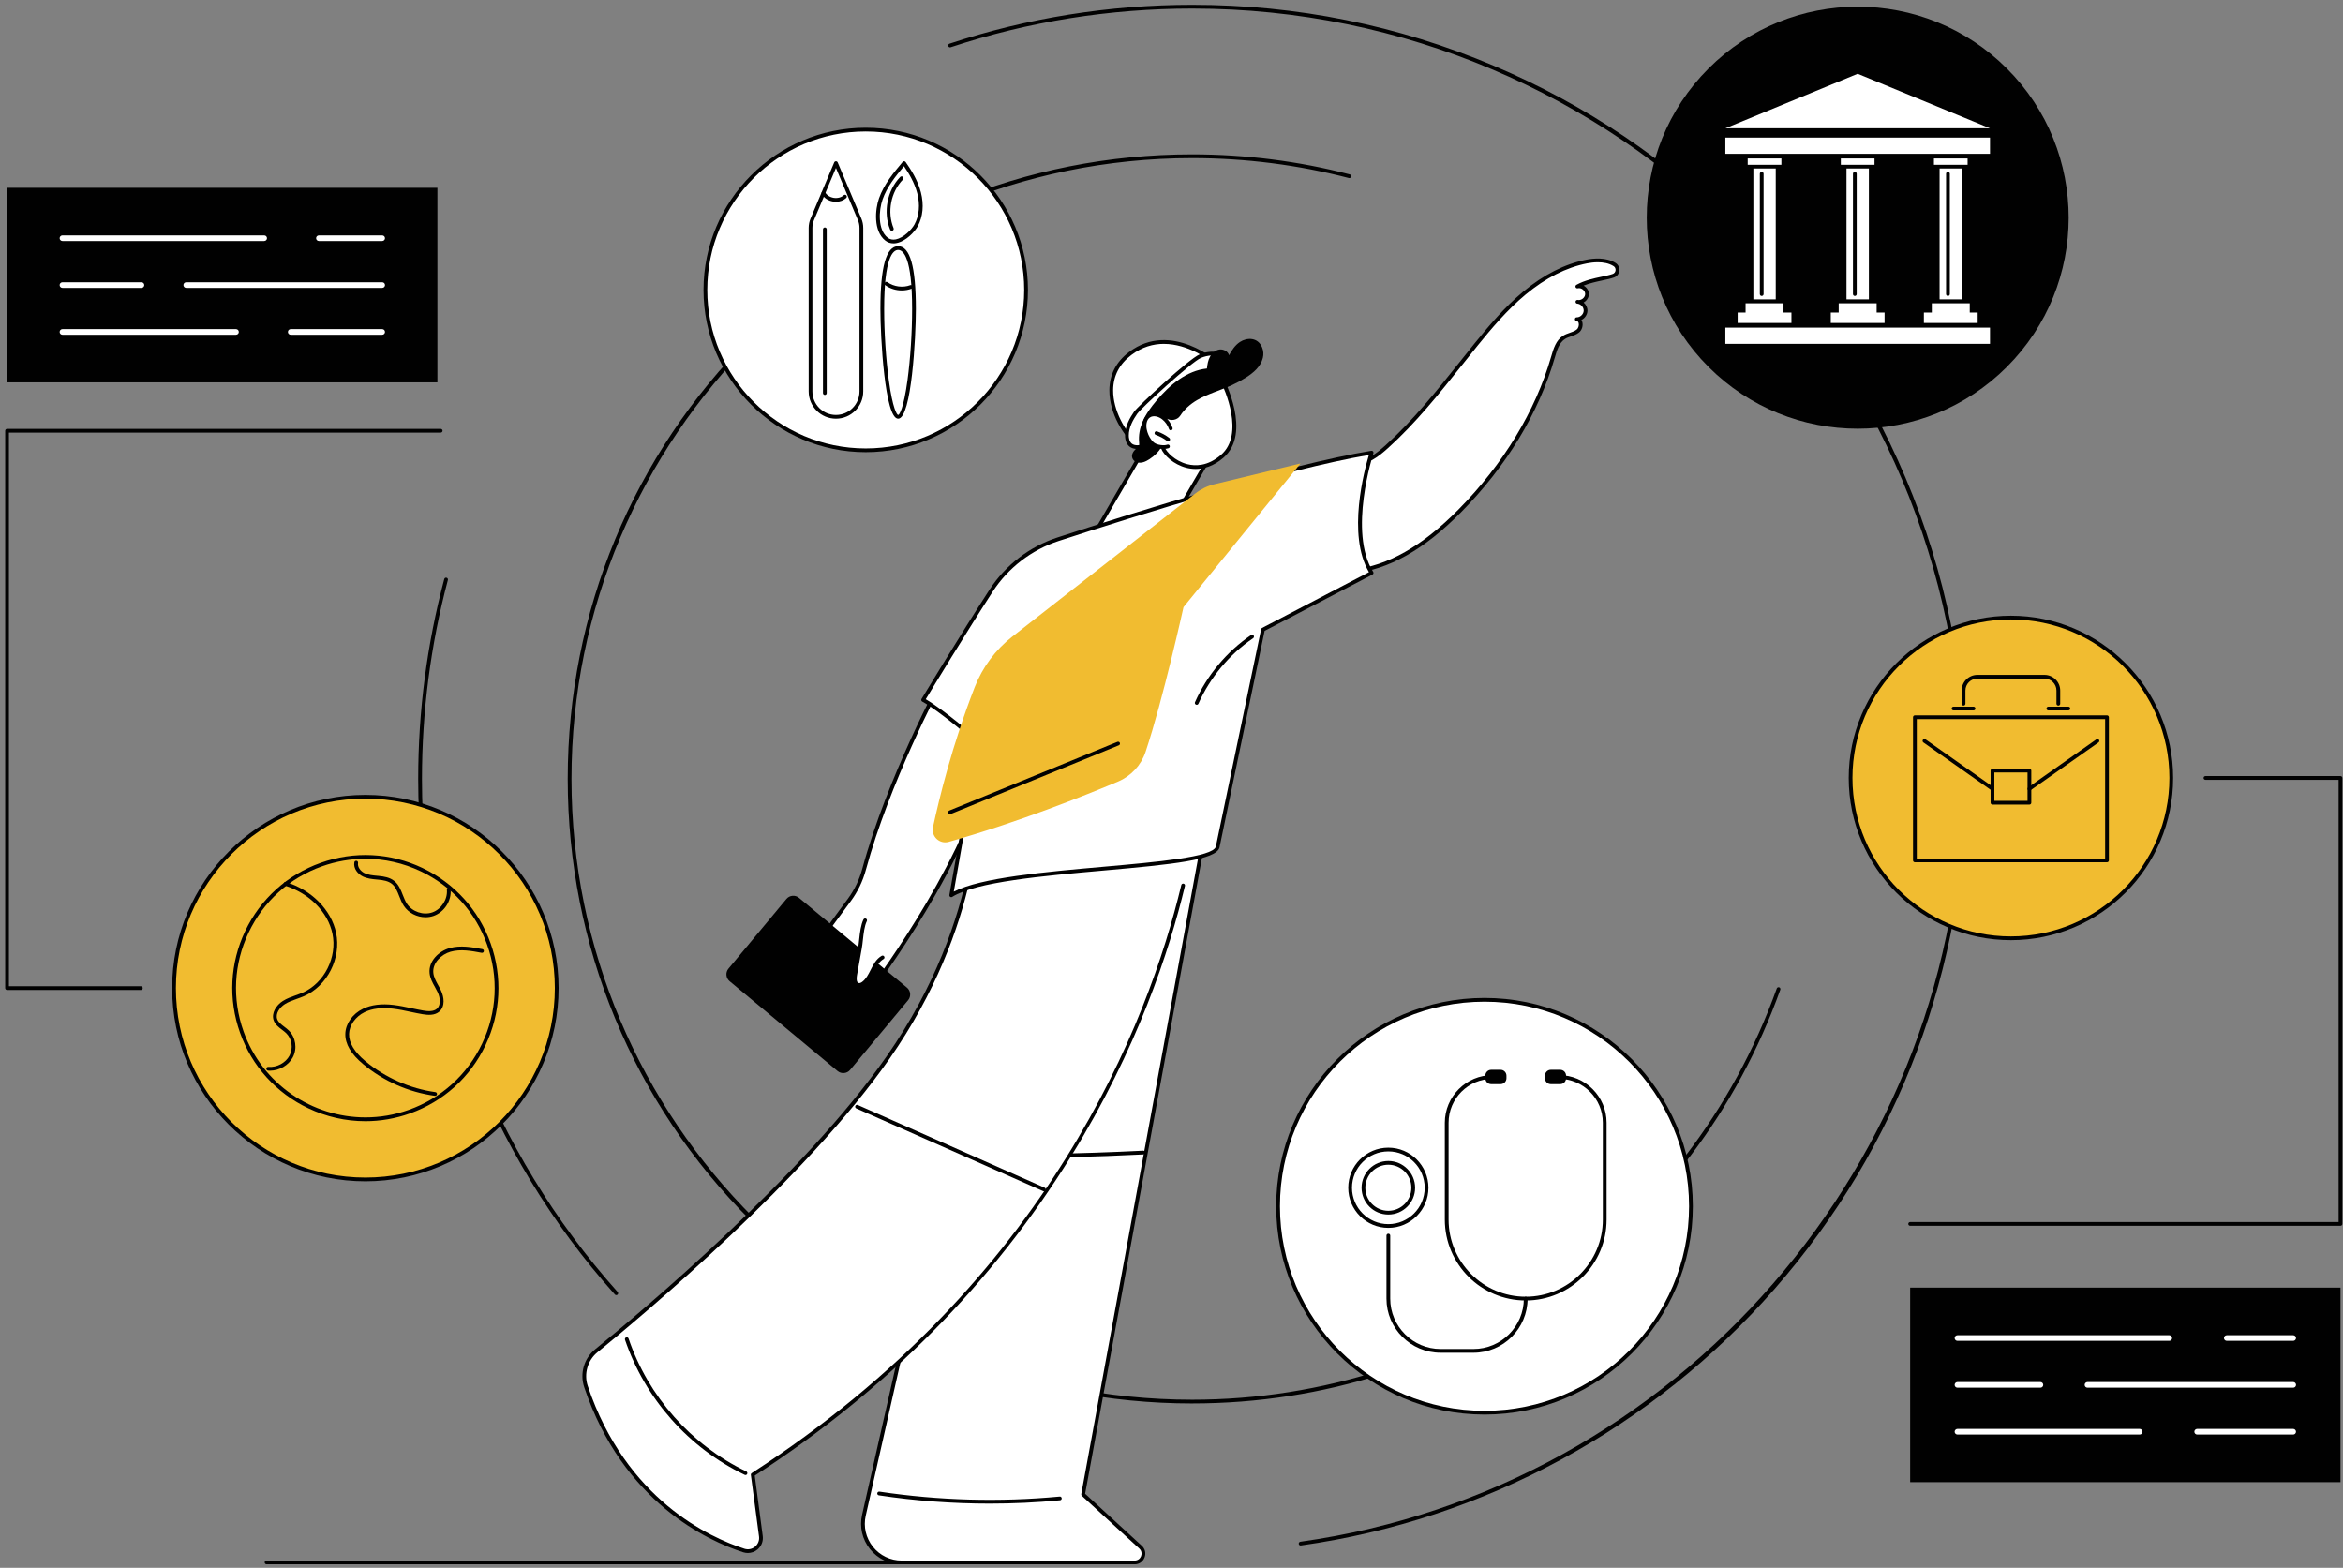 <?xml version="1.0" encoding="UTF-8"?>
<svg xmlns="http://www.w3.org/2000/svg" width="136" height="91" viewBox="0 0 136 91" fill="none">
  <rect x="0" y="0" width="136" height="91" fill="#808080" stroke="none"/>
  <g clip-path="url(#clip0_1432_8065)">
    <path d="M69.204 81.462C59.521 81.462 50.418 77.691 43.571 70.844C36.724 63.997 32.953 54.894 32.953 45.211C32.953 35.528 36.724 26.425 43.571 19.578C50.418 12.731 59.521 8.96 69.204 8.96C72.303 8.96 75.38 9.352 78.351 10.124C78.409 10.139 78.444 10.199 78.429 10.257C78.413 10.315 78.354 10.35 78.296 10.335C75.343 9.567 72.284 9.178 69.204 9.178C49.335 9.178 33.171 25.342 33.171 45.211C33.171 65.079 49.335 81.244 69.204 81.244C84.379 81.244 98.015 71.65 103.133 57.372C103.153 57.316 103.216 57.286 103.272 57.306C103.328 57.327 103.358 57.389 103.338 57.445C100.841 64.409 96.328 70.377 90.287 74.703C84.113 79.124 76.823 81.461 69.204 81.461V81.462Z" fill="#010101"></path>
    <path d="M35.771 75.171C35.741 75.171 35.711 75.159 35.69 75.135C28.329 66.897 24.275 56.27 24.275 45.211C24.275 41.278 24.784 37.374 25.788 33.609C25.803 33.551 25.863 33.516 25.921 33.532C25.979 33.547 26.013 33.607 25.998 33.665C25 37.411 24.493 41.296 24.493 45.211C24.493 56.216 28.527 66.792 35.852 74.99C35.892 75.035 35.888 75.104 35.844 75.144C35.823 75.163 35.797 75.172 35.772 75.172L35.771 75.171Z" fill="#010101"></path>
    <path d="M75.493 89.703C75.44 89.703 75.393 89.663 75.386 89.609C75.377 89.55 75.419 89.495 75.478 89.486C97.392 86.41 113.917 67.376 113.917 45.212C113.917 20.558 93.86 0.5 69.206 0.5C64.409 0.5 59.69 1.255 55.178 2.745C55.121 2.763 55.059 2.733 55.041 2.675C55.022 2.619 55.053 2.557 55.11 2.538C59.643 1.041 64.386 0.282 69.206 0.282C75.271 0.282 81.155 1.47 86.694 3.813C92.044 6.076 96.849 9.316 100.975 13.442C105.101 17.568 108.341 22.373 110.604 27.723C112.947 33.262 114.135 39.146 114.135 45.211C114.135 56.111 110.183 66.622 103.008 74.81C95.899 82.921 86.133 88.21 75.508 89.702C75.504 89.702 75.498 89.703 75.493 89.703Z" fill="#010101"></path>
    <path d="M116.489 21.296C121.272 16.514 121.272 8.76 116.489 3.977C111.707 -0.805 103.953 -0.805 99.171 3.977C94.389 8.76 94.389 16.514 99.171 21.296C103.953 26.078 111.707 26.078 116.489 21.296Z" fill="#010101"></path>
    <path d="M103.073 9.779H101.774V17.376H103.073V9.779Z" fill="white"></path>
    <path d="M103.524 18.142V17.604H101.322V18.142H100.862V18.747H103.984V18.142H103.524Z" fill="white"></path>
    <path d="M102.258 17.178C102.198 17.178 102.149 17.13 102.149 17.069V10.085C102.149 10.025 102.198 9.976 102.258 9.976C102.319 9.976 102.367 10.025 102.367 10.085V17.069C102.367 17.13 102.319 17.178 102.258 17.178Z" fill="#010101"></path>
    <path d="M103.401 9.198H101.445V9.565H103.401V9.198Z" fill="white"></path>
    <path d="M108.479 9.779H107.18V17.375H108.479V9.779Z" fill="white"></path>
    <path d="M108.93 18.142V17.604H106.727V18.142H106.268V18.747H109.39V18.142H108.93Z" fill="white"></path>
    <path d="M107.663 17.178C107.604 17.178 107.555 17.13 107.555 17.069V10.085C107.555 10.025 107.603 9.976 107.663 9.976C107.724 9.976 107.772 10.025 107.772 10.085V17.069C107.772 17.13 107.724 17.178 107.663 17.178Z" fill="#010101"></path>
    <path d="M108.806 9.198H106.851V9.565H108.806V9.198Z" fill="white"></path>
    <path d="M113.882 9.779H112.583V17.375H113.882V9.779Z" fill="white"></path>
    <path d="M114.334 18.142V17.604H112.132V18.142H111.672V18.747H114.794V18.142H114.334Z" fill="white"></path>
    <path d="M113.068 17.178C113.008 17.178 112.959 17.13 112.959 17.07V10.085C112.959 10.025 113.007 9.976 113.068 9.976C113.128 9.976 113.177 10.025 113.177 10.085V17.07C113.177 17.13 113.128 17.178 113.068 17.178Z" fill="#010101"></path>
    <path d="M114.21 9.198H112.255V9.565H114.21V9.198Z" fill="white"></path>
    <path d="M115.51 7.987H100.148V8.928H115.51V7.987Z" fill="white"></path>
    <path d="M115.51 19.017H100.148V19.958H115.51V19.017Z" fill="white"></path>
    <path d="M107.829 4.283L100.148 7.447H115.51L107.829 4.283Z" fill="white"></path>
    <path d="M70.678 21.135C70.678 21.135 68.004 18.697 65.597 20.523C63.421 22.174 65.013 25 65.905 25.698L70.678 21.134V21.135Z" fill="white"></path>
    <path d="M65.904 25.807C65.881 25.807 65.858 25.799 65.837 25.784C65.249 25.324 64.384 24.009 64.394 22.647C64.4 21.748 64.783 21.004 65.531 20.436C67.982 18.577 70.723 21.03 70.75 21.055C70.773 21.075 70.785 21.104 70.786 21.134C70.787 21.164 70.774 21.193 70.752 21.214L65.98 25.777C65.959 25.797 65.932 25.807 65.904 25.807V25.807ZM67.557 19.959C66.942 19.959 66.291 20.133 65.663 20.61C64.971 21.134 64.618 21.821 64.612 22.649C64.603 23.831 65.332 25.057 65.9 25.553L70.515 21.14C70.183 20.869 68.963 19.96 67.557 19.96V19.959Z" fill="#010101"></path>
    <path d="M65.918 23.956C65.644 24.354 65.403 24.807 65.412 25.29C65.416 25.492 65.473 25.707 65.63 25.834C65.742 25.923 65.892 25.955 66.035 25.95C66.387 25.938 66.697 25.727 66.984 25.521C68.085 24.731 69.173 23.911 70.137 22.956C70.546 22.55 70.939 22.109 71.157 21.576C71.25 21.348 71.306 21.077 71.183 20.865C71.088 20.701 70.904 20.608 70.72 20.563C70.371 20.477 69.998 20.536 69.666 20.673C69.097 20.909 66.136 23.639 65.918 23.956V23.956Z" fill="white"></path>
    <path d="M66.008 26.06C65.834 26.06 65.677 26.011 65.562 25.919C65.4 25.79 65.308 25.567 65.303 25.293C65.293 24.737 65.598 24.229 65.828 23.895C66.051 23.572 69.025 20.821 69.625 20.573C69.895 20.461 70.309 20.35 70.746 20.457C70.919 20.5 71.152 20.596 71.276 20.811C71.398 21.019 71.391 21.29 71.258 21.617C71.028 22.179 70.62 22.63 70.213 23.034C69.236 24.002 68.113 24.845 67.046 25.61C66.79 25.794 66.439 26.046 66.038 26.06C66.028 26.06 66.017 26.06 66.007 26.06H66.008ZM70.377 20.631C70.117 20.631 69.88 20.703 69.708 20.774C69.177 20.994 66.246 23.673 66.007 24.019C65.794 24.328 65.512 24.796 65.52 25.289C65.522 25.41 65.548 25.63 65.698 25.75C65.778 25.814 65.897 25.846 66.03 25.843C66.341 25.833 66.617 25.652 66.919 25.434C67.979 24.673 69.093 23.838 70.059 22.88C70.45 22.492 70.84 22.062 71.055 21.535C71.162 21.274 71.173 21.068 71.088 20.921C70.997 20.764 70.801 20.696 70.693 20.67C70.586 20.643 70.479 20.632 70.376 20.632L70.377 20.631Z" fill="#010101"></path>
    <path d="M63.385 31.247L66.886 25.233L70.371 26.272L67.891 30.524L63.385 31.247Z" fill="white"></path>
    <path d="M63.384 31.356C63.348 31.356 63.315 31.339 63.294 31.309C63.271 31.274 63.269 31.229 63.29 31.192L66.791 25.179C66.816 25.135 66.867 25.115 66.916 25.129L70.401 26.167C70.433 26.177 70.459 26.201 70.472 26.232C70.484 26.263 70.481 26.297 70.464 26.327L67.984 30.579C67.968 30.607 67.94 30.627 67.908 30.632L63.401 31.355C63.395 31.356 63.39 31.356 63.384 31.356ZM66.936 25.362L63.594 31.104L67.823 30.425L70.207 26.336L66.936 25.362L66.936 25.362Z" fill="#010101"></path>
    <path d="M70.9 21.969C70.9 21.969 72.555 25.097 70.942 26.488C69.328 27.878 67.724 26.605 67.491 25.975C67.491 25.975 66.648 23.119 70.9 21.968V21.969Z" fill="white"></path>
    <path d="M69.406 27.221C69.202 27.221 69.016 27.192 68.857 27.151C68.132 26.964 67.542 26.425 67.389 26.012C67.375 25.965 67.102 25.006 67.689 23.957C68.227 22.994 69.298 22.29 70.872 21.864C70.921 21.85 70.973 21.873 70.996 21.918C71.066 22.049 72.673 25.139 71.013 26.57C70.431 27.071 69.87 27.221 69.407 27.221L69.406 27.221ZM70.843 22.098C69.375 22.509 68.377 23.17 67.878 24.063C67.336 25.033 67.593 25.935 67.596 25.944C67.702 26.233 68.197 26.756 68.911 26.941C69.381 27.062 70.102 27.068 70.871 26.405C72.263 25.206 71.079 22.583 70.843 22.098Z" fill="#010101"></path>
    <path d="M65.749 26.638C65.795 26.728 65.88 26.794 65.976 26.827C66.24 26.917 66.501 26.794 66.718 26.654C66.874 26.553 67.019 26.435 67.149 26.301C67.248 26.198 67.341 26.085 67.397 25.953C67.482 25.751 67.474 25.524 67.486 25.304C67.505 24.956 67.577 24.61 67.7 24.283C67.702 24.285 67.705 24.286 67.707 24.288C67.983 24.451 68.342 24.385 68.515 24.116C68.751 23.748 69.107 23.442 69.488 23.22C70.125 22.849 70.847 22.654 71.517 22.349C71.796 22.221 72.067 22.074 72.326 21.91C72.759 21.635 73.18 21.284 73.304 20.77C73.353 20.569 73.34 20.356 73.26 20.165C73.013 19.569 72.381 19.578 71.969 19.852C71.69 20.038 71.498 20.326 71.341 20.621C71.28 20.392 71.017 20.254 70.782 20.287C70.547 20.321 70.35 20.495 70.236 20.703C70.122 20.912 70.081 21.151 70.058 21.388C68.877 21.512 67.891 22.345 67.126 23.253C66.804 23.634 66.504 24.042 66.311 24.503C66.158 24.871 66.081 25.271 66.119 25.668C66.144 25.925 66.112 25.879 65.934 26.05C65.784 26.195 65.63 26.409 65.748 26.637L65.749 26.638Z" fill="#010101"></path>
    <path d="M67.525 24.251C67.285 24.064 66.929 23.97 66.68 24.145C66.441 24.312 66.397 24.654 66.454 24.939C66.501 25.172 66.598 25.394 66.739 25.584C66.793 25.657 66.854 25.726 66.927 25.78C67.055 25.875 67.214 25.919 67.372 25.939C67.513 25.957 67.66 25.957 67.795 25.912C67.93 25.866 68.052 25.771 68.106 25.639C68.207 25.391 68.037 25.101 67.959 24.869C67.877 24.627 67.726 24.409 67.525 24.252V24.251Z" fill="white"></path>
    <path d="M67.959 24.869C67.877 24.627 67.726 24.409 67.525 24.252C67.285 24.064 66.929 23.971 66.68 24.145C66.441 24.312 66.397 24.654 66.454 24.94C66.501 25.172 66.598 25.395 66.739 25.585C66.793 25.658 66.854 25.727 66.927 25.781C67.055 25.876 67.214 25.919 67.372 25.939C67.513 25.957 67.66 25.958 67.795 25.912L67.959 24.869V24.869Z" fill="white"></path>
    <path d="M67.537 26.059C67.48 26.059 67.42 26.055 67.358 26.047C67.151 26.021 66.989 25.962 66.862 25.868C66.788 25.813 66.722 25.744 66.651 25.649C66.502 25.446 66.396 25.208 66.347 24.961C66.286 24.657 66.325 24.26 66.616 24.056C66.919 23.844 67.334 23.964 67.591 24.166C67.806 24.334 67.973 24.571 68.061 24.834C68.081 24.891 68.05 24.952 67.993 24.972C67.936 24.991 67.874 24.96 67.855 24.903C67.78 24.68 67.638 24.479 67.457 24.337C67.261 24.183 66.953 24.085 66.741 24.234C66.536 24.378 66.515 24.692 66.56 24.918C66.603 25.134 66.695 25.343 66.826 25.52C66.883 25.597 66.936 25.652 66.991 25.693C67.088 25.764 67.217 25.809 67.385 25.831C67.535 25.851 67.658 25.843 67.76 25.808C67.817 25.79 67.878 25.82 67.897 25.877C67.916 25.934 67.886 25.996 67.829 26.015C67.741 26.044 67.644 26.059 67.537 26.059Z" fill="#010101"></path>
    <path d="M67.124 25.14C67.369 25.224 67.601 25.349 67.808 25.506L67.124 25.14Z" fill="white"></path>
    <path d="M67.806 25.615C67.783 25.615 67.76 25.608 67.741 25.593C67.543 25.442 67.323 25.324 67.088 25.243C67.031 25.223 67.001 25.161 67.021 25.104C67.04 25.047 67.102 25.017 67.159 25.037C67.416 25.126 67.657 25.255 67.873 25.42C67.921 25.456 67.93 25.525 67.894 25.572C67.872 25.6 67.84 25.615 67.807 25.615H67.806Z" fill="#010101"></path>
    <path d="M70.395 45.787L62.87 86.74L66.204 89.8C66.547 90.115 66.325 90.686 65.86 90.686H52.336C50.897 90.686 49.83 89.351 50.147 87.948C52.07 79.436 57.882 53.767 58.962 49.602L70.395 45.787Z" fill="white"></path>
    <path d="M65.859 90.795H52.335C51.616 90.795 50.946 90.473 50.497 89.911C50.048 89.349 49.882 88.625 50.04 87.924C51.833 79.988 57.768 53.77 58.856 49.575C58.865 49.539 58.892 49.511 58.927 49.499L70.36 45.684C70.397 45.671 70.437 45.679 70.466 45.705C70.495 45.73 70.508 45.769 70.501 45.807L62.987 86.701L66.277 89.721C66.469 89.897 66.53 90.158 66.435 90.401C66.341 90.645 66.12 90.796 65.859 90.796L65.859 90.795ZM59.052 49.687C57.926 54.055 52.037 80.073 50.252 87.972C50.108 88.609 50.26 89.266 50.667 89.776C51.075 90.286 51.683 90.578 52.335 90.578H65.859C66.061 90.578 66.185 90.446 66.233 90.322C66.281 90.199 66.279 90.018 66.13 89.881L62.796 86.821C62.768 86.796 62.756 86.758 62.762 86.721L70.254 45.949L59.052 49.687Z" fill="#010101"></path>
    <path d="M57.445 87.273C55.294 87.273 53.142 87.113 51.014 86.793C50.954 86.784 50.913 86.729 50.922 86.67C50.931 86.61 50.987 86.57 51.046 86.578C54.505 87.097 58.025 87.193 61.508 86.864C61.568 86.856 61.621 86.902 61.627 86.962C61.633 87.021 61.589 87.074 61.529 87.08C60.171 87.209 58.808 87.273 57.445 87.273V87.273Z" fill="#010101"></path>
    <path d="M57.965 67.218C56.984 67.218 56.006 67.209 55.03 67.192C54.97 67.191 54.922 67.142 54.923 67.081C54.924 67.021 54.975 66.977 55.034 66.974C58.792 67.041 62.602 66.979 66.358 66.789C66.417 66.787 66.469 66.832 66.472 66.892C66.475 66.952 66.429 67.004 66.369 67.007C63.583 67.147 60.767 67.218 57.965 67.218Z" fill="#010101"></path>
    <path d="M69.467 46.933C69.467 46.933 67.693 70.063 43.691 85.594L44.165 89.166C44.239 89.722 43.708 90.165 43.175 89.994C40.987 89.29 36.221 87.044 34.014 80.479C33.762 79.73 33.998 78.904 34.611 78.405C37.61 75.962 46.747 68.267 51.548 61.381C57.347 53.065 56.772 45.679 56.772 45.679L69.466 43.586V46.933L69.467 46.933Z" fill="white"></path>
    <path d="M43.41 90.14C43.32 90.14 43.23 90.126 43.141 90.098C41.115 89.446 36.161 87.207 33.91 80.514C33.645 79.726 33.899 78.844 34.542 78.321C37.289 76.084 46.629 68.246 51.459 61.319C57.166 53.135 56.669 45.763 56.663 45.689C56.659 45.633 56.699 45.583 56.754 45.573L65.761 44.088C65.821 44.076 65.876 44.118 65.886 44.177C65.896 44.237 65.856 44.293 65.797 44.303L56.886 45.772C56.925 46.687 57.03 53.711 51.638 61.444C46.792 68.394 37.433 76.249 34.68 78.49C34.107 78.957 33.881 79.743 34.117 80.445C36.336 87.044 41.214 89.249 43.209 89.891C43.423 89.961 43.655 89.916 43.828 89.771C44.002 89.626 44.088 89.406 44.058 89.181L43.584 85.609C43.579 85.567 43.598 85.526 43.633 85.503C60.9 74.33 66.668 59.321 68.569 51.369C68.583 51.311 68.642 51.275 68.7 51.289C68.759 51.303 68.795 51.361 68.781 51.42C67.891 55.141 66.022 60.884 62.173 67.108C57.631 74.454 51.453 80.691 43.809 85.648L44.273 89.152C44.313 89.451 44.199 89.744 43.967 89.937C43.808 90.07 43.611 90.14 43.41 90.14H43.41Z" fill="#010101"></path>
    <path d="M43.271 85.613C43.255 85.613 43.239 85.61 43.224 85.602C39.971 84.038 37.44 81.18 36.279 77.763C36.26 77.706 36.29 77.644 36.347 77.625C36.404 77.605 36.466 77.636 36.485 77.693C37.627 81.056 40.117 83.867 43.318 85.406C43.372 85.433 43.395 85.497 43.369 85.552C43.35 85.591 43.311 85.614 43.271 85.614V85.613Z" fill="#010101"></path>
    <path d="M60.596 69.148C60.581 69.148 60.566 69.145 60.552 69.138L49.703 64.335C49.648 64.311 49.624 64.247 49.648 64.192C49.672 64.137 49.736 64.112 49.791 64.136L60.64 68.939C60.694 68.964 60.719 69.028 60.695 69.083C60.677 69.124 60.637 69.148 60.596 69.148Z" fill="#010101"></path>
    <path d="M54.715 39.379C54.715 39.379 51.61 45.096 50.157 50.456C49.983 51.096 49.696 51.698 49.302 52.233L46.852 55.562L50.135 58.023C50.135 58.023 55.437 51.298 57.337 44.851C59.237 38.404 54.715 39.379 54.715 39.379Z" fill="white"></path>
    <path d="M50.134 58.132C50.111 58.132 50.089 58.125 50.069 58.11L46.787 55.649C46.739 55.614 46.729 55.546 46.764 55.498L49.214 52.168C49.598 51.647 49.88 51.061 50.051 50.428C51.49 45.118 54.587 39.385 54.618 39.327C54.634 39.3 54.66 39.28 54.691 39.273C54.755 39.259 56.28 38.944 57.219 39.956C58.062 40.864 58.136 42.522 57.441 44.882C55.557 51.275 50.273 58.023 50.22 58.091C50.199 58.118 50.166 58.132 50.134 58.132V58.132ZM47.004 55.54L50.114 57.872C50.727 57.076 55.474 50.787 57.232 44.82C57.905 42.54 57.847 40.954 57.061 40.105C56.295 39.279 55.045 39.434 54.785 39.477C54.489 40.03 51.626 45.45 50.261 50.485C50.083 51.144 49.789 51.754 49.389 52.297L47.003 55.54H47.004Z" fill="#010101"></path>
    <path d="M52.644 57.324L46.377 52.112C46.157 51.929 45.831 51.959 45.648 52.179L42.284 56.223C42.101 56.443 42.131 56.77 42.351 56.953L48.617 62.165C48.837 62.348 49.164 62.318 49.347 62.098L52.711 58.054C52.894 57.834 52.864 57.507 52.644 57.324Z" fill="#010101"></path>
    <path d="M49.633 56.609C49.596 56.819 49.602 57.101 49.805 57.162C49.913 57.194 50.027 57.141 50.116 57.073C50.619 56.692 50.682 55.885 51.23 55.573C51.283 55.543 51.346 55.51 51.356 55.45C51.361 55.423 51.355 55.396 51.347 55.369C51.214 54.875 51.047 54.391 50.847 53.92C50.735 53.657 50.488 52.862 50.217 53.418C50.002 53.857 50.001 54.559 49.912 55.042C49.816 55.564 49.723 56.086 49.632 56.609L49.633 56.609Z" fill="white"></path>
    <path d="M49.873 57.281C49.839 57.281 49.806 57.276 49.775 57.267C49.556 57.201 49.464 56.949 49.526 56.59C49.617 56.067 49.71 55.545 49.806 55.022C49.833 54.874 49.852 54.704 49.872 54.524C49.917 54.113 49.965 53.689 50.12 53.371C50.146 53.317 50.211 53.294 50.265 53.321C50.319 53.347 50.342 53.412 50.315 53.466C50.177 53.75 50.132 54.156 50.088 54.549C50.068 54.733 50.049 54.906 50.02 55.062C49.924 55.584 49.831 56.106 49.74 56.629C49.709 56.804 49.716 57.022 49.837 57.058C49.912 57.081 50.003 57.023 50.051 56.987C50.268 56.822 50.398 56.568 50.535 56.298C50.694 55.985 50.859 55.66 51.177 55.479C51.228 55.449 51.295 55.467 51.325 55.519C51.355 55.571 51.337 55.638 51.284 55.668C51.023 55.817 50.88 56.099 50.729 56.397C50.586 56.677 50.439 56.966 50.182 57.16C50.077 57.24 49.971 57.281 49.873 57.281H49.873Z" fill="#010101"></path>
    <path d="M80.501 25.921C82.455 24.159 84.033 22.027 85.691 19.983C86.549 18.925 87.437 17.88 88.486 17.01C89.534 16.139 90.758 15.445 92.095 15.181C92.641 15.073 93.277 15.072 93.723 15.361C93.969 15.52 93.928 15.9 93.653 16.002C93.161 16.183 92.263 16.238 91.556 16.63C91.821 16.558 92.119 16.791 92.12 17.065C92.12 17.339 91.831 17.571 91.562 17.518C91.822 17.535 92.045 17.782 92.034 18.042C92.024 18.302 91.784 18.531 91.523 18.529C91.817 18.549 91.818 19.025 91.59 19.211C91.361 19.396 91.04 19.422 90.79 19.577C90.406 19.815 90.267 20.296 90.141 20.731C89.165 24.11 87.199 27.159 84.725 29.659C83.016 31.387 80.922 32.927 78.504 33.17C78.162 33.205 78.328 28.999 78.38 28.62C78.449 28.124 78.454 27.189 78.897 26.881C79.093 26.744 79.401 26.711 79.617 26.592C79.941 26.412 80.227 26.168 80.501 25.921Z" fill="white"></path>
    <path d="M78.499 33.28C78.457 33.28 78.417 33.262 78.385 33.228C78.036 32.867 78.248 28.78 78.272 28.606C78.284 28.519 78.294 28.419 78.305 28.311C78.357 27.789 78.429 27.074 78.835 26.791C78.956 26.707 79.107 26.661 79.252 26.615C79.367 26.58 79.476 26.546 79.564 26.497C79.89 26.316 80.18 26.063 80.428 25.84C82.022 24.404 83.388 22.691 84.71 21.034C85.008 20.66 85.306 20.286 85.607 19.915C86.394 18.945 87.325 17.833 88.417 16.926C89.602 15.942 90.833 15.319 92.075 15.074C92.478 14.995 93.235 14.915 93.783 15.269C93.932 15.366 94.012 15.537 93.992 15.716C93.972 15.894 93.857 16.043 93.691 16.104C93.507 16.171 93.268 16.222 93.015 16.276C92.665 16.351 92.28 16.433 91.921 16.578C91.948 16.593 91.975 16.61 92 16.629C92.143 16.738 92.228 16.9 92.229 17.064C92.229 17.226 92.151 17.383 92.014 17.495C91.985 17.52 91.954 17.541 91.922 17.559C92.061 17.68 92.15 17.86 92.144 18.046C92.135 18.27 91.989 18.474 91.792 18.573C91.811 18.603 91.827 18.636 91.839 18.674C91.906 18.886 91.827 19.159 91.659 19.295C91.517 19.41 91.35 19.468 91.188 19.524C91.065 19.567 90.949 19.607 90.848 19.67C90.499 19.886 90.371 20.331 90.246 20.761C89.319 23.971 87.437 27.074 84.803 29.736C82.652 31.911 80.595 33.07 78.515 33.279C78.51 33.28 78.505 33.28 78.5 33.28L78.499 33.28ZM92.746 15.223C92.504 15.223 92.279 15.256 92.116 15.288C90.911 15.526 89.713 16.133 88.556 17.094C87.478 17.988 86.555 19.09 85.775 20.052C85.475 20.423 85.177 20.796 84.879 21.17C83.552 22.834 82.18 24.554 80.573 26.003C80.317 26.234 80.015 26.496 79.67 26.688C79.562 26.747 79.437 26.787 79.317 26.824C79.18 26.866 79.052 26.906 78.959 26.971C78.635 27.196 78.57 27.853 78.522 28.333C78.511 28.444 78.5 28.546 78.488 28.635C78.413 29.174 78.321 32.675 78.529 33.059C80.545 32.844 82.546 31.707 84.648 29.583C87.256 26.946 89.12 23.875 90.037 20.7C90.167 20.252 90.313 19.744 90.734 19.484C90.855 19.409 90.988 19.363 91.117 19.318C91.267 19.266 91.41 19.217 91.521 19.126C91.632 19.036 91.667 18.853 91.631 18.739C91.6 18.642 91.537 18.638 91.516 18.636C91.457 18.633 91.413 18.582 91.415 18.524C91.417 18.465 91.462 18.417 91.524 18.419C91.725 18.422 91.918 18.239 91.925 18.038C91.933 17.852 91.784 17.671 91.603 17.632C91.582 17.631 91.561 17.628 91.541 17.624C91.485 17.613 91.447 17.56 91.455 17.503C91.462 17.446 91.513 17.408 91.57 17.409C91.59 17.41 91.609 17.413 91.629 17.416C91.713 17.42 91.803 17.388 91.876 17.327C91.963 17.256 92.011 17.16 92.011 17.064C92.011 16.968 91.958 16.869 91.869 16.801C91.782 16.735 91.676 16.71 91.586 16.734C91.533 16.748 91.477 16.721 91.456 16.67C91.435 16.619 91.456 16.561 91.504 16.534C91.971 16.275 92.501 16.162 92.97 16.062C93.225 16.008 93.446 15.961 93.616 15.899C93.705 15.866 93.764 15.789 93.775 15.691C93.786 15.593 93.745 15.504 93.664 15.451C93.393 15.276 93.056 15.223 92.746 15.223L92.746 15.223Z" fill="#010101"></path>
    <path d="M56.787 43.064C56.787 43.064 54.631 41.194 53.584 40.626C53.584 40.626 55.858 36.858 57.532 34.28C58.447 32.87 59.819 31.819 61.417 31.298C65.659 29.914 74.616 27.095 79.615 26.271C79.615 26.271 78.101 30.874 79.615 33.252L73.309 36.544L70.679 49.171C70.284 50.556 57.908 50.235 55.215 51.964L56.787 43.063V43.064Z" fill="white"></path>
    <path d="M55.215 52.073C55.193 52.073 55.172 52.067 55.154 52.055C55.118 52.031 55.1 51.988 55.107 51.946L56.668 43.106C56.349 42.832 54.472 41.232 53.531 40.722C53.505 40.707 53.486 40.683 53.478 40.654C53.471 40.626 53.475 40.595 53.49 40.57C53.513 40.532 55.785 36.771 57.44 34.221C58.365 32.797 59.765 31.723 61.383 31.195C66.078 29.664 74.686 26.974 79.597 26.165C79.635 26.158 79.673 26.172 79.698 26.201C79.722 26.23 79.73 26.27 79.718 26.306C79.704 26.352 78.239 30.887 79.707 33.195C79.723 33.22 79.728 33.252 79.72 33.281C79.712 33.311 79.693 33.336 79.665 33.349L73.405 36.618L70.785 49.195C70.581 49.913 68.102 50.169 64.074 50.526C60.586 50.835 56.631 51.186 55.273 52.057C55.256 52.068 55.235 52.074 55.215 52.074V52.073ZM53.735 40.586C54.807 41.207 56.772 42.907 56.858 42.981C56.886 43.007 56.9 43.045 56.893 43.082L55.362 51.753C56.918 50.941 60.7 50.605 64.055 50.308C67.175 50.031 70.401 49.745 70.574 49.142L73.202 36.522C73.208 36.491 73.229 36.463 73.258 36.448L79.461 33.21C78.179 31.03 79.2 27.265 79.458 26.408C74.533 27.248 66.084 29.89 61.45 31.401C59.879 31.914 58.52 32.957 57.623 34.339C56.117 36.658 54.101 39.981 53.735 40.586V40.586Z" fill="#010101"></path>
    <path d="M69.463 40.91C69.448 40.91 69.433 40.907 69.419 40.9C69.364 40.876 69.34 40.812 69.364 40.757C70.055 39.201 71.21 37.818 72.617 36.861C72.667 36.827 72.734 36.84 72.768 36.889C72.802 36.939 72.789 37.007 72.74 37.041C71.365 37.975 70.237 39.327 69.563 40.845C69.545 40.886 69.505 40.91 69.463 40.91V40.91Z" fill="#010101"></path>
    <path d="M58.762 36.949L69.386 28.64C69.712 28.386 70.089 28.203 70.491 28.106L75.492 26.898L68.697 35.24C68.697 35.24 67.507 40.615 66.493 43.644C66.233 44.42 65.651 45.045 64.897 45.364C63.016 46.156 59.059 47.746 55.065 48.865C54.537 49.013 54.041 48.547 54.155 48.011C54.505 46.382 55.27 43.238 56.576 39.888C57.028 38.73 57.783 37.714 58.762 36.948V36.949Z" fill="#F1BC30"></path>
    <path d="M55.142 47.256C55.099 47.256 55.059 47.231 55.041 47.189C55.019 47.133 55.045 47.069 55.101 47.047L64.859 43.059C64.915 43.036 64.978 43.063 65.001 43.118C65.024 43.173 64.997 43.237 64.942 43.26L55.183 47.248C55.17 47.253 55.156 47.256 55.142 47.256V47.256Z" fill="#010101"></path>
    <path d="M135.853 71.149H110.874C110.815 71.149 110.766 71.1 110.766 71.04C110.766 70.98 110.814 70.931 110.874 70.931H135.744V45.263H128.016C127.956 45.263 127.907 45.214 127.907 45.154C127.907 45.093 127.955 45.045 128.016 45.045H135.853C135.913 45.045 135.962 45.093 135.962 45.154V71.04C135.962 71.1 135.913 71.149 135.853 71.149Z" fill="#010101"></path>
    <path d="M8.176 57.461H0.411C0.351 57.461 0.302 57.413 0.302 57.352V25.002C0.302 24.941 0.35 24.893 0.411 24.893H25.58C25.64 24.893 25.689 24.941 25.689 25.002C25.689 25.062 25.64 25.11 25.58 25.11H0.519V57.243H8.176C8.236 57.243 8.285 57.292 8.285 57.352C8.285 57.413 8.237 57.461 8.176 57.461Z" fill="#010101"></path>
    <path d="M65.644 90.795H15.473C15.413 90.795 15.364 90.747 15.364 90.686C15.364 90.626 15.413 90.578 15.473 90.578H65.644C65.704 90.578 65.753 90.626 65.753 90.686C65.753 90.747 65.705 90.795 65.644 90.795Z" fill="#010101"></path>
    <path d="M123.306 51.735C126.94 48.1 126.94 42.207 123.306 38.573C119.671 34.938 113.778 34.938 110.144 38.573C106.509 42.207 106.509 48.1 110.144 51.735C113.778 55.369 119.671 55.369 123.306 51.735Z" fill="#F1BC30"></path>
    <path d="M116.724 54.57C111.533 54.57 107.309 50.346 107.309 45.154C107.309 39.962 111.533 35.738 116.724 35.738C121.916 35.738 126.14 39.962 126.14 45.154C126.14 50.346 121.916 54.57 116.724 54.57ZM116.724 35.956C111.653 35.956 107.526 40.082 107.526 45.154C107.526 50.226 111.653 54.352 116.724 54.352C121.796 54.352 125.923 50.226 125.923 45.154C125.923 40.082 121.797 35.956 116.724 35.956Z" fill="#010101"></path>
    <path d="M122.301 50.048H111.15C111.09 50.048 111.041 50 111.041 49.94V41.63C111.041 41.57 111.089 41.521 111.15 41.521H122.301C122.361 41.521 122.41 41.57 122.41 41.63V49.94C122.41 50 122.361 50.048 122.301 50.048ZM111.259 49.831H122.192V41.739H111.259V49.831Z" fill="#010101"></path>
    <path d="M117.797 46.701H115.654C115.594 46.701 115.545 46.652 115.545 46.592V44.728C115.545 44.668 115.593 44.619 115.654 44.619H117.797C117.857 44.619 117.906 44.668 117.906 44.728V46.592C117.906 46.652 117.857 46.701 117.797 46.701ZM115.763 46.483H117.688V44.837H115.763V46.483Z" fill="#010101"></path>
    <path d="M115.653 45.893C115.631 45.893 115.609 45.887 115.591 45.873L111.642 43.093C111.593 43.058 111.581 42.99 111.616 42.941C111.65 42.892 111.718 42.88 111.767 42.915L115.716 45.696C115.765 45.73 115.777 45.798 115.742 45.847C115.721 45.877 115.687 45.893 115.653 45.893Z" fill="#010101"></path>
    <path d="M117.797 45.893C117.763 45.893 117.73 45.877 117.708 45.847C117.674 45.798 117.686 45.73 117.735 45.696L121.683 42.915C121.732 42.88 121.801 42.892 121.835 42.941C121.869 42.99 121.857 43.058 121.809 43.093L117.86 45.873C117.841 45.887 117.819 45.893 117.797 45.893Z" fill="#010101"></path>
    <path d="M119.476 40.956C119.416 40.956 119.367 40.908 119.367 40.847V40.082C119.367 39.7 119.056 39.389 118.674 39.389H114.776C114.393 39.389 114.083 39.7 114.083 40.082V40.847C114.083 40.908 114.034 40.956 113.974 40.956C113.914 40.956 113.865 40.908 113.865 40.847V40.082C113.865 39.58 114.274 39.172 114.776 39.172H118.674C119.176 39.172 119.585 39.58 119.585 40.082V40.847C119.585 40.908 119.536 40.956 119.476 40.956Z" fill="#010101"></path>
    <path d="M120.058 41.235H118.897C118.837 41.235 118.788 41.187 118.788 41.126C118.788 41.066 118.837 41.017 118.897 41.017H120.058C120.118 41.017 120.167 41.066 120.167 41.126C120.167 41.187 120.118 41.235 120.058 41.235Z" fill="#010101"></path>
    <path d="M114.554 41.235H113.393C113.333 41.235 113.284 41.187 113.284 41.126C113.284 41.066 113.333 41.017 113.393 41.017H114.554C114.614 41.017 114.663 41.066 114.663 41.126C114.663 41.187 114.614 41.235 114.554 41.235Z" fill="#010101"></path>
    <path d="M94.64 78.487C99.32 73.808 99.32 66.221 94.64 61.542C89.961 56.862 82.374 56.862 77.695 61.542C73.015 66.221 73.015 73.808 77.695 78.487C82.374 83.167 89.961 83.167 94.64 78.487Z" fill="white"></path>
    <path d="M86.168 82.106C79.501 82.106 74.077 76.682 74.077 70.015C74.077 63.347 79.501 57.923 86.168 57.923C92.835 57.923 98.26 63.348 98.26 70.015C98.26 76.681 92.835 82.106 86.168 82.106ZM86.168 58.141C79.621 58.141 74.295 63.467 74.295 70.015C74.295 76.562 79.621 81.888 86.168 81.888C92.715 81.888 98.042 76.562 98.042 70.015C98.042 63.468 92.715 58.141 86.168 58.141Z" fill="#010101"></path>
    <path d="M80.587 71.269C79.303 71.269 78.259 70.225 78.259 68.942C78.259 67.658 79.303 66.614 80.587 66.614C81.87 66.614 82.914 67.658 82.914 68.942C82.914 70.225 81.87 71.269 80.587 71.269ZM80.587 66.831C79.423 66.831 78.476 67.778 78.476 68.942C78.476 70.105 79.423 71.052 80.587 71.052C81.75 71.052 82.697 70.105 82.697 68.942C82.697 67.778 81.75 66.831 80.587 66.831Z" fill="#010101"></path>
    <path d="M80.587 70.496C79.73 70.496 79.032 69.799 79.032 68.942C79.032 68.085 79.73 67.387 80.587 67.387C81.444 67.387 82.141 68.085 82.141 68.942C82.141 69.799 81.444 70.496 80.587 70.496ZM80.587 67.604C79.849 67.604 79.25 68.204 79.25 68.941C79.25 69.678 79.85 70.278 80.587 70.278C81.323 70.278 81.923 69.678 81.923 68.941C81.923 68.204 81.323 67.604 80.587 67.604Z" fill="#010101"></path>
    <path d="M88.56 75.483C85.971 75.483 83.865 73.377 83.865 70.788V65.168C83.865 63.642 85.107 62.401 86.633 62.401C86.693 62.401 86.742 62.449 86.742 62.51C86.742 62.57 86.693 62.618 86.633 62.618C85.227 62.618 84.083 63.762 84.083 65.168V70.788C84.083 73.257 86.091 75.265 88.56 75.265C91.029 75.265 93.037 73.257 93.037 70.788V65.168C93.037 63.762 91.893 62.618 90.487 62.618C90.427 62.618 90.378 62.57 90.378 62.51C90.378 62.449 90.427 62.401 90.487 62.401C92.013 62.401 93.255 63.642 93.255 65.168V70.788C93.255 73.377 91.149 75.483 88.56 75.483Z" fill="#010101"></path>
    <path d="M87.099 62.093H86.558C86.368 62.093 86.215 62.247 86.215 62.436V62.583C86.215 62.772 86.368 62.926 86.558 62.926H87.099C87.289 62.926 87.442 62.772 87.442 62.583V62.436C87.442 62.247 87.289 62.093 87.099 62.093Z" fill="#010101"></path>
    <path d="M90.56 62.093H90.019C89.829 62.093 89.676 62.247 89.676 62.436V62.583C89.676 62.772 89.829 62.926 90.019 62.926H90.56C90.75 62.926 90.903 62.772 90.903 62.583V62.436C90.903 62.247 90.75 62.093 90.56 62.093Z" fill="#010101"></path>
    <path d="M85.525 78.517H83.622C81.889 78.517 80.478 77.107 80.478 75.374V71.716C80.478 71.656 80.527 71.607 80.587 71.607C80.648 71.607 80.696 71.656 80.696 71.716V75.374C80.696 76.988 82.009 78.3 83.622 78.3H85.525C87.139 78.3 88.451 76.987 88.451 75.374C88.451 75.314 88.5 75.266 88.56 75.266C88.62 75.266 88.669 75.314 88.669 75.374C88.669 77.107 87.259 78.517 85.525 78.517Z" fill="#010101"></path>
    <path d="M29.06 65.205C33.397 60.868 33.397 53.836 29.06 49.499C24.723 45.162 17.691 45.162 13.354 49.499C9.017 53.836 9.017 60.868 13.354 65.205C17.691 69.542 24.723 69.542 29.06 65.205Z" fill="#F1BC30"></path>
    <path d="M21.208 68.567C15.024 68.567 9.993 63.536 9.993 57.352C9.993 51.168 15.024 46.138 21.208 46.138C27.392 46.138 32.423 51.168 32.423 57.352C32.423 63.536 27.392 68.567 21.208 68.567ZM21.208 46.355C15.144 46.355 10.211 51.288 10.211 57.352C10.211 63.416 15.144 68.349 21.208 68.349C27.272 68.349 32.205 63.416 32.205 57.352C32.205 51.288 27.272 46.355 21.208 46.355Z" fill="#010101"></path>
    <path d="M21.202 65.077C20.072 65.077 18.948 64.826 17.896 64.327C16.033 63.443 14.626 61.886 13.934 59.944C13.242 58.001 13.348 55.905 14.232 54.042C15.117 52.179 16.674 50.772 18.617 50.08C20.559 49.388 22.655 49.493 24.518 50.378C26.381 51.262 27.789 52.819 28.48 54.762C29.172 56.705 29.067 58.8 28.182 60.664C27.298 62.527 25.741 63.934 23.798 64.626C22.951 64.928 22.075 65.078 21.202 65.078V65.077ZM21.212 49.845C20.363 49.845 19.512 49.991 18.689 50.284C16.801 50.957 15.288 52.324 14.429 54.135C13.569 55.946 13.466 57.982 14.139 59.87C15.232 62.938 18.129 64.856 21.214 64.856C22.048 64.856 22.895 64.716 23.725 64.42C25.613 63.748 27.126 62.38 27.985 60.57C28.845 58.759 28.948 56.722 28.275 54.834C27.603 52.946 26.235 51.433 24.425 50.574C23.403 50.089 22.31 49.845 21.212 49.845V49.845Z" fill="#010101"></path>
    <path d="M15.679 62.146C15.639 62.146 15.599 62.144 15.559 62.14C15.499 62.135 15.455 62.082 15.46 62.022C15.466 61.962 15.518 61.918 15.579 61.924C16.066 61.968 16.583 61.691 16.807 61.266C17.029 60.845 16.95 60.302 16.618 59.974C16.545 59.902 16.459 59.836 16.369 59.768C16.175 59.62 15.974 59.468 15.887 59.227C15.735 58.805 16.039 58.34 16.418 58.1C16.648 57.953 16.905 57.862 17.154 57.774C17.291 57.725 17.434 57.675 17.567 57.616C18.825 57.063 19.584 55.559 19.297 54.193C19.033 52.936 17.95 51.842 16.538 51.404C16.481 51.386 16.449 51.326 16.466 51.268C16.484 51.211 16.545 51.179 16.602 51.197C18.088 51.657 19.23 52.815 19.51 54.148C19.817 55.611 19.002 57.221 17.654 57.815C17.514 57.876 17.367 57.928 17.226 57.979C16.977 58.067 16.743 58.15 16.534 58.283C16.229 58.477 15.978 58.838 16.091 59.152C16.156 59.333 16.323 59.459 16.5 59.594C16.592 59.664 16.687 59.736 16.771 59.819C17.168 60.212 17.264 60.863 16.999 61.366C16.754 61.831 16.213 62.144 15.678 62.145L15.679 62.146Z" fill="#010101"></path>
    <path d="M25.258 63.605C25.253 63.605 25.248 63.605 25.242 63.604C23.712 63.391 22.274 62.757 21.085 61.771C20.377 61.185 20.028 60.59 20.044 60.001C20.061 59.414 20.464 58.844 21.071 58.551C21.546 58.321 22.143 58.245 22.844 58.33C23.191 58.371 23.537 58.444 23.871 58.516C24.099 58.564 24.336 58.614 24.568 58.654C24.831 58.698 25.159 58.726 25.36 58.55C25.602 58.337 25.556 57.915 25.404 57.591C25.357 57.492 25.302 57.392 25.248 57.295C25.109 57.045 24.965 56.785 24.936 56.487C24.866 55.775 25.482 55.205 26.096 55.031C26.733 54.85 27.405 54.978 27.998 55.09C28.057 55.102 28.096 55.159 28.084 55.218C28.073 55.276 28.017 55.315 27.957 55.304C27.388 55.196 26.743 55.074 26.155 55.24C25.619 55.392 25.097 55.892 25.152 56.465C25.177 56.719 25.304 56.948 25.438 57.19C25.494 57.289 25.551 57.393 25.6 57.498C25.774 57.867 25.853 58.406 25.503 58.713C25.233 58.949 24.842 58.92 24.532 58.868C24.295 58.828 24.056 58.778 23.826 58.729C23.496 58.658 23.156 58.586 22.818 58.546C22.159 58.468 21.602 58.535 21.165 58.747C20.639 59.002 20.276 59.508 20.262 60.008C20.247 60.526 20.57 61.063 21.223 61.604C22.365 62.551 23.803 63.185 25.272 63.389C25.331 63.397 25.373 63.452 25.365 63.512C25.358 63.566 25.311 63.606 25.258 63.606V63.605Z" fill="#010101"></path>
    <path d="M24.7 53.24C24.205 53.24 23.712 52.993 23.437 52.574C23.325 52.401 23.248 52.207 23.175 52.02C23.064 51.736 22.959 51.468 22.741 51.297C22.532 51.133 22.243 51.085 21.962 51.058L21.868 51.049C21.596 51.024 21.315 50.997 21.06 50.872C20.778 50.734 20.504 50.417 20.568 50.05C20.578 49.991 20.634 49.953 20.694 49.962C20.753 49.972 20.793 50.029 20.783 50.088C20.74 50.333 20.938 50.57 21.156 50.677C21.376 50.785 21.637 50.809 21.889 50.832L21.984 50.841C22.298 50.872 22.624 50.927 22.876 51.126C23.141 51.333 23.262 51.642 23.378 51.941C23.448 52.117 23.52 52.301 23.62 52.455C23.924 52.919 24.572 53.14 25.096 52.957C25.62 52.774 25.99 52.198 25.939 51.645C25.933 51.585 25.977 51.532 26.037 51.527C26.098 51.52 26.15 51.565 26.155 51.625C26.217 52.283 25.792 52.944 25.168 53.163C25.017 53.215 24.859 53.24 24.701 53.241L24.7 53.24Z" fill="#010101"></path>
    <path d="M56.832 23.411C60.467 19.777 60.467 13.884 56.832 10.249C53.197 6.615 47.304 6.615 43.67 10.249C40.035 13.884 40.035 19.777 43.67 23.411C47.304 27.046 53.197 27.046 56.832 23.411Z" fill="white"></path>
    <path d="M50.252 26.246C45.06 26.246 40.836 22.022 40.836 16.83C40.836 11.639 45.06 7.415 50.252 7.415C55.444 7.415 59.668 11.639 59.668 16.83C59.668 22.022 55.444 26.246 50.252 26.246ZM50.252 7.632C45.18 7.632 41.054 11.758 41.054 16.83C41.054 21.903 45.18 26.029 50.252 26.029C55.324 26.029 59.45 21.902 59.45 16.83C59.45 11.759 55.324 7.632 50.252 7.632Z" fill="#010101"></path>
    <path d="M48.524 24.193C47.709 24.193 47.049 23.533 47.049 22.718V13.229C47.049 13.057 47.083 12.887 47.15 12.73L48.524 9.468L49.898 12.73C49.965 12.888 49.999 13.058 49.999 13.229V22.718C49.999 23.533 49.338 24.193 48.524 24.193Z" fill="white"></path>
    <path d="M48.523 24.302C47.65 24.302 46.94 23.592 46.94 22.718V13.229C46.94 13.042 46.976 12.859 47.049 12.687L48.423 9.426C48.44 9.386 48.479 9.36 48.523 9.36C48.567 9.36 48.606 9.386 48.624 9.426L49.998 12.687C50.07 12.86 50.107 13.042 50.107 13.229V22.718C50.107 23.592 49.397 24.302 48.523 24.302ZM48.523 9.748L47.25 12.772C47.188 12.917 47.157 13.071 47.157 13.229V22.718C47.157 23.472 47.77 24.084 48.523 24.084C49.276 24.084 49.889 23.472 49.889 22.718V13.229C49.889 13.071 49.858 12.917 49.797 12.772L48.523 9.748Z" fill="#010101"></path>
    <path d="M47.878 22.922C47.819 22.922 47.77 22.874 47.77 22.813V13.311C47.77 13.251 47.818 13.203 47.878 13.203C47.939 13.203 47.987 13.251 47.987 13.311V22.813C47.987 22.874 47.939 22.922 47.878 22.922Z" fill="#010101"></path>
    <path d="M48.526 11.711C48.471 11.711 48.414 11.707 48.358 11.697C48.071 11.65 47.831 11.492 47.702 11.262C47.672 11.21 47.691 11.143 47.743 11.114C47.795 11.084 47.861 11.103 47.891 11.155C47.986 11.325 48.174 11.447 48.392 11.483C48.611 11.519 48.828 11.462 48.973 11.332C49.017 11.292 49.086 11.295 49.126 11.34C49.166 11.384 49.163 11.453 49.118 11.494C48.961 11.636 48.751 11.711 48.526 11.711Z" fill="#010101"></path>
    <path d="M51.86 14.127C51.683 14.127 51.522 14.072 51.385 13.963C50.689 13.409 50.793 12.162 51.023 11.507C51.307 10.694 51.886 10.005 52.395 9.397C52.417 9.371 52.45 9.355 52.483 9.359C52.517 9.36 52.548 9.377 52.567 9.405C52.858 9.816 53.267 10.446 53.453 11.164C53.638 11.88 53.573 12.578 53.271 13.132C53.085 13.472 52.581 14 52.042 14.109C51.98 14.122 51.919 14.128 51.86 14.128L51.86 14.127ZM51.228 11.579C51.003 12.222 50.945 13.334 51.52 13.793C51.653 13.898 51.814 13.933 52 13.895C52.444 13.805 52.913 13.334 53.08 13.027C53.356 12.522 53.414 11.88 53.242 11.218C53.082 10.598 52.743 10.041 52.471 9.646C51.978 10.235 51.483 10.848 51.228 11.579H51.228Z" fill="#010101"></path>
    <path d="M51.768 13.397C51.725 13.397 51.684 13.371 51.667 13.329C51.251 12.316 51.492 11.058 52.253 10.27C52.295 10.227 52.364 10.225 52.407 10.267C52.45 10.308 52.451 10.378 52.409 10.421C51.706 11.149 51.484 12.31 51.868 13.246C51.89 13.302 51.864 13.366 51.808 13.388C51.795 13.394 51.781 13.397 51.767 13.397H51.768Z" fill="#010101"></path>
    <path d="M52.133 24.302C51.357 24.302 51.103 19.567 51.103 17.936C51.103 15.483 51.44 14.291 52.133 14.291C52.825 14.291 53.162 15.483 53.162 17.936C53.162 19.567 52.909 24.302 52.133 24.302ZM52.133 14.508C51.83 14.508 51.321 14.953 51.321 17.936C51.321 19.283 51.422 20.826 51.59 22.064C51.814 23.713 52.063 24.084 52.133 24.084C52.203 24.084 52.452 23.713 52.676 22.064C52.844 20.826 52.944 19.282 52.944 17.936C52.944 14.953 52.436 14.508 52.133 14.508Z" fill="#010101"></path>
    <path d="M52.346 16.859C52.006 16.859 51.666 16.756 51.387 16.556C51.338 16.522 51.326 16.453 51.361 16.404C51.395 16.355 51.464 16.344 51.513 16.379C51.888 16.646 52.409 16.714 52.84 16.552C52.897 16.532 52.96 16.56 52.98 16.616C53.002 16.672 52.973 16.735 52.917 16.756C52.733 16.825 52.539 16.858 52.345 16.858L52.346 16.859Z" fill="#010101"></path>
    <path d="M25.39 10.901H0.411V22.193H25.39V10.901Z" fill="#010101"></path>
    <path d="M22.184 13.99H18.511C18.421 13.99 18.348 13.917 18.348 13.827C18.348 13.737 18.421 13.664 18.511 13.664H22.184C22.274 13.664 22.347 13.737 22.347 13.827C22.347 13.917 22.274 13.99 22.184 13.99Z" fill="white"></path>
    <path d="M15.335 13.99H3.625C3.535 13.99 3.462 13.917 3.462 13.827C3.462 13.737 3.535 13.664 3.625 13.664H15.335C15.425 13.664 15.498 13.737 15.498 13.827C15.498 13.917 15.425 13.99 15.335 13.99Z" fill="white"></path>
    <path d="M22.185 16.71H10.811C10.721 16.71 10.648 16.637 10.648 16.547C10.648 16.457 10.721 16.384 10.811 16.384H22.185C22.275 16.384 22.348 16.457 22.348 16.547C22.348 16.637 22.275 16.71 22.185 16.71Z" fill="white"></path>
    <path d="M8.211 16.71H3.625C3.535 16.71 3.462 16.637 3.462 16.547C3.462 16.457 3.535 16.384 3.625 16.384H8.211C8.301 16.384 8.375 16.457 8.375 16.547C8.375 16.637 8.301 16.71 8.211 16.71Z" fill="white"></path>
    <path d="M22.184 19.43H16.875C16.785 19.43 16.712 19.356 16.712 19.266C16.712 19.176 16.785 19.103 16.875 19.103H22.184C22.274 19.103 22.347 19.176 22.347 19.266C22.347 19.356 22.274 19.43 22.184 19.43Z" fill="white"></path>
    <path d="M13.699 19.43H3.625C3.535 19.43 3.462 19.356 3.462 19.266C3.462 19.176 3.535 19.103 3.625 19.103H13.699C13.789 19.103 13.862 19.176 13.862 19.266C13.862 19.356 13.789 19.43 13.699 19.43Z" fill="white"></path>
    <path d="M135.854 74.737H110.875V86.029H135.854V74.737Z" fill="#010101"></path>
    <path d="M133.11 77.826H129.253C129.163 77.826 129.09 77.753 129.09 77.663C129.09 77.573 129.163 77.5 129.253 77.5H133.11C133.2 77.5 133.273 77.573 133.273 77.663C133.273 77.753 133.2 77.826 133.11 77.826Z" fill="white"></path>
    <path d="M125.917 77.826H113.62C113.53 77.826 113.457 77.753 113.457 77.663C113.457 77.573 113.53 77.5 113.62 77.5H125.917C126.007 77.5 126.08 77.573 126.08 77.663C126.08 77.753 126.007 77.826 125.917 77.826Z" fill="white"></path>
    <path d="M133.11 80.546H121.167C121.077 80.546 121.004 80.473 121.004 80.383C121.004 80.293 121.077 80.219 121.167 80.219H133.11C133.2 80.219 133.274 80.293 133.274 80.383C133.274 80.473 133.2 80.546 133.11 80.546Z" fill="white"></path>
    <path d="M118.436 80.546H113.62C113.53 80.546 113.457 80.473 113.457 80.383C113.457 80.293 113.53 80.219 113.62 80.219H118.436C118.526 80.219 118.599 80.293 118.599 80.383C118.599 80.473 118.526 80.546 118.436 80.546Z" fill="white"></path>
    <path d="M133.109 83.266H127.534C127.444 83.266 127.371 83.192 127.371 83.103C127.371 83.013 127.444 82.939 127.534 82.939H133.109C133.199 82.939 133.272 83.013 133.272 83.103C133.272 83.192 133.199 83.266 133.109 83.266Z" fill="white"></path>
    <path d="M124.198 83.266H113.62C113.53 83.266 113.457 83.192 113.457 83.103C113.457 83.013 113.53 82.939 113.62 82.939H124.198C124.288 82.939 124.362 83.013 124.362 83.103C124.362 83.192 124.288 83.266 124.198 83.266Z" fill="white"></path>
  </g>
  <defs>
    <clipPath id="clip0_1432_8065">
      <rect width="135.661" height="90.513" fill="white" transform="translate(0.301 0.282)"></rect>
    </clipPath>
  </defs>
</svg>
